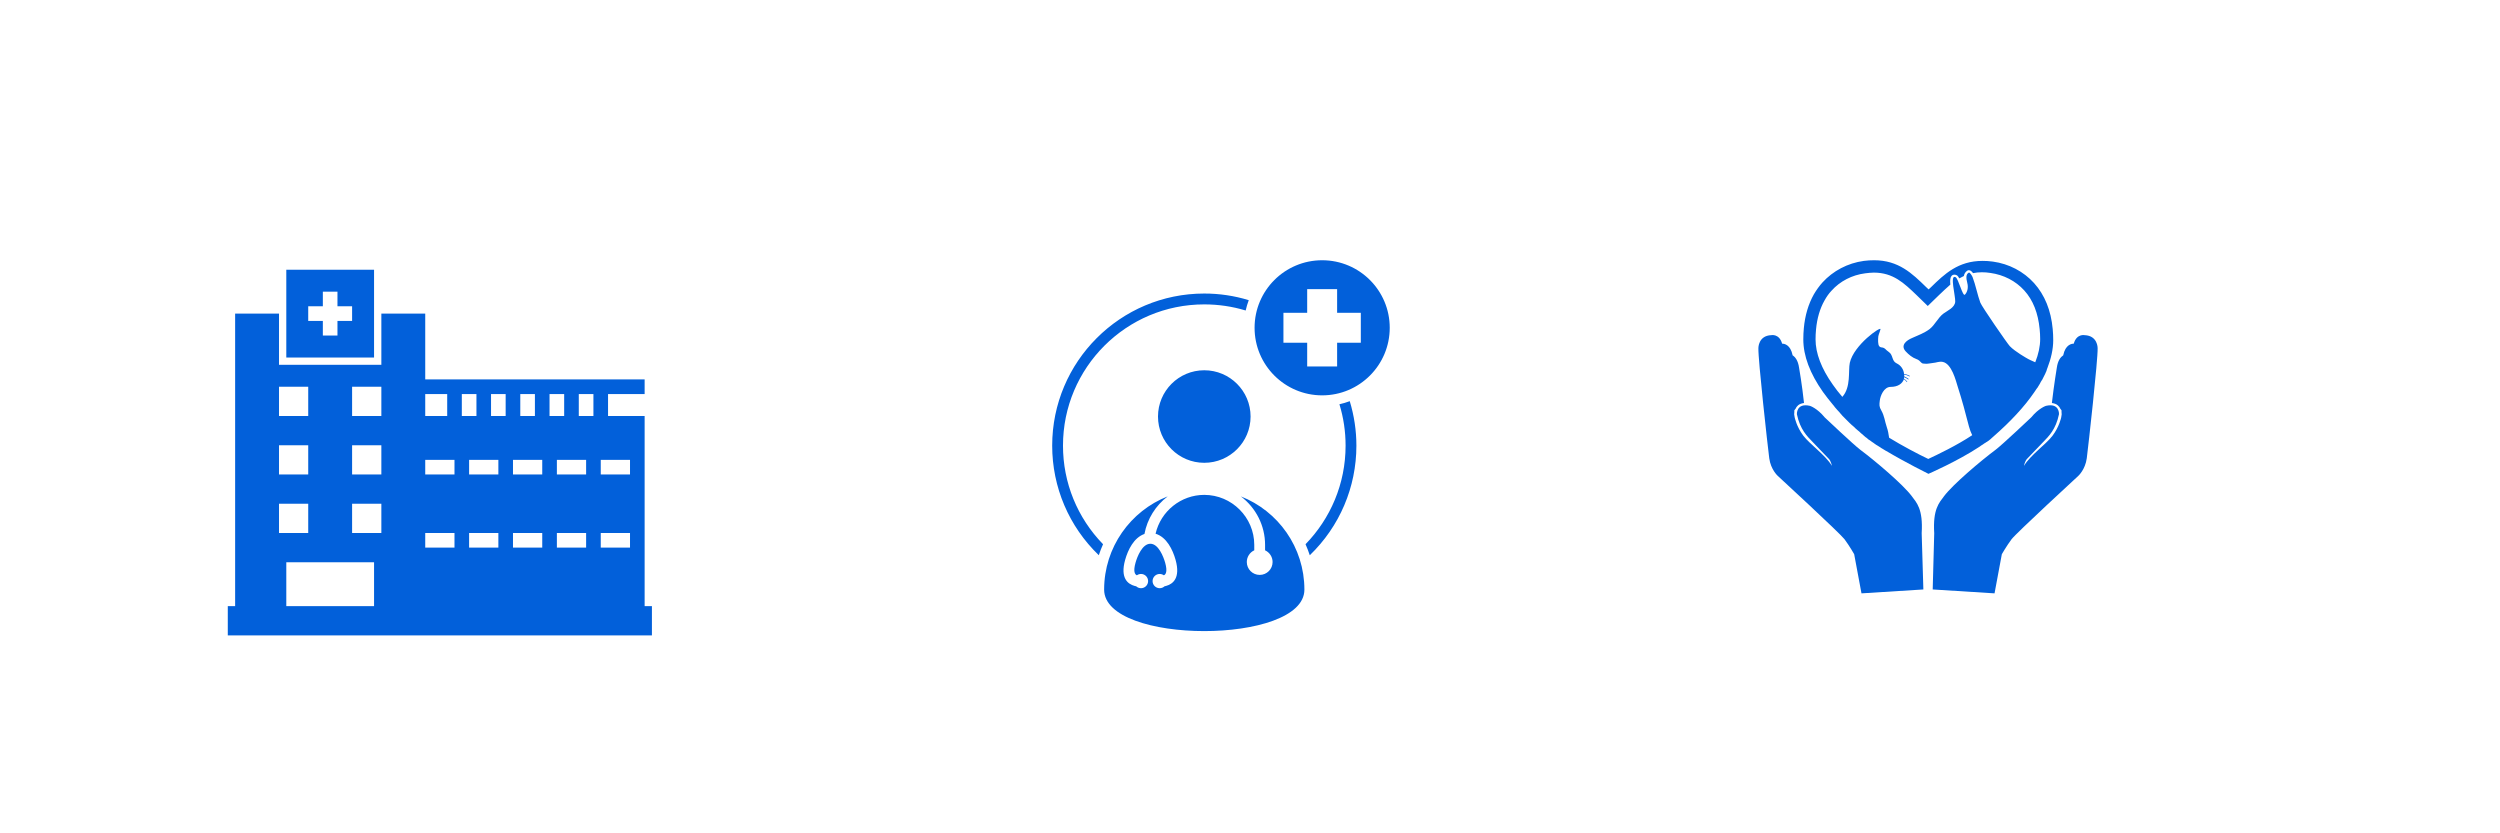 <?xml version="1.0" encoding="UTF-8"?> <svg xmlns="http://www.w3.org/2000/svg" xmlns:xlink="http://www.w3.org/1999/xlink" width="300" zoomAndPan="magnify" viewBox="0 0 224.88 75" height="100" preserveAspectRatio="xMidYMid meet" version="1.0"><defs><clipPath id="fd9adc9998"><path d="M 20.441 28 L 58.672 28 L 58.672 57.25 L 20.441 57.25 Z M 20.441 28 " clip-rule="nonzero"></path></clipPath><clipPath id="d7c7aa7717"><path d="M 25 24.27 L 34 24.27 L 34 33 L 25 33 Z M 25 24.27 " clip-rule="nonzero"></path></clipPath><clipPath id="8360948e22"><path d="M 94.637 23.422 L 125.371 23.422 L 125.371 57 L 94.637 57 Z M 94.637 23.422 " clip-rule="nonzero"></path></clipPath><clipPath id="70ae6d29ae"><path d="M 162 23.422 L 185 23.422 L 185 43 L 162 43 Z M 162 23.422 " clip-rule="nonzero"></path></clipPath><clipPath id="b6917761f8"><path d="M 158.164 30 L 174 30 L 174 53.402 L 158.164 53.402 Z M 158.164 30 " clip-rule="nonzero"></path></clipPath><clipPath id="a6a70eff88"><path d="M 173 30 L 188.898 30 L 188.898 53.402 L 173 53.402 Z M 173 30 " clip-rule="nonzero"></path></clipPath></defs><g clip-path="url(#fd9adc9998)"><path fill="#0260da" d="M 57.957 54.551 L 57.957 37.441 L 54.664 37.441 L 54.664 35.465 L 57.957 35.465 L 57.957 34.148 L 38.211 34.148 L 38.211 28.227 L 34.262 28.227 L 34.262 32.832 L 25.051 32.832 L 25.051 28.227 L 21.102 28.227 L 21.102 54.551 L 20.441 54.551 L 20.441 57.184 L 58.613 57.184 L 58.613 54.551 Z M 25.051 36.125 L 25.051 34.809 L 27.68 34.809 L 27.68 37.441 L 25.051 37.441 Z M 25.051 41.387 L 25.051 40.074 L 27.68 40.074 L 27.68 42.703 L 25.051 42.703 Z M 25.051 46.652 L 25.051 45.336 L 27.68 45.336 L 27.68 47.969 L 25.051 47.969 Z M 33.605 51.918 L 33.605 54.551 L 25.707 54.551 L 25.707 50.602 L 33.605 50.602 Z M 34.262 46.652 L 34.262 47.969 L 31.629 47.969 L 31.629 45.336 L 34.262 45.336 Z M 34.262 41.387 L 34.262 42.703 L 31.629 42.703 L 31.629 40.074 L 34.262 40.074 Z M 34.262 36.125 L 34.262 37.441 L 31.629 37.441 L 31.629 34.809 L 34.262 34.809 Z M 46.766 35.465 L 48.082 35.465 L 48.082 37.441 L 46.766 37.441 Z M 38.211 35.465 L 40.188 35.465 L 40.188 37.441 L 38.211 37.441 Z M 40.844 49.285 L 38.211 49.285 L 38.211 47.969 L 40.844 47.969 Z M 40.844 42.703 L 38.211 42.703 L 38.211 41.387 L 40.844 41.387 Z M 41.504 35.465 L 42.82 35.465 L 42.82 37.441 L 41.504 37.441 Z M 44.793 49.285 L 42.16 49.285 L 42.16 47.969 L 44.793 47.969 Z M 44.793 42.703 L 42.16 42.703 L 42.16 41.387 L 44.793 41.387 Z M 45.449 37.441 L 44.133 37.441 L 44.133 35.465 L 45.449 35.465 Z M 48.742 49.285 L 46.109 49.285 L 46.109 47.969 L 48.742 47.969 Z M 48.742 42.703 L 46.109 42.703 L 46.109 41.387 L 48.742 41.387 Z M 49.398 35.465 L 50.715 35.465 L 50.715 37.441 L 49.398 37.441 Z M 52.691 49.285 L 50.059 49.285 L 50.059 47.969 L 52.691 47.969 Z M 52.691 42.703 L 50.059 42.703 L 50.059 41.387 L 52.691 41.387 Z M 53.348 37.441 L 52.031 37.441 L 52.031 35.465 L 53.348 35.465 Z M 56.641 49.285 L 54.008 49.285 L 54.008 47.969 L 56.641 47.969 Z M 56.641 42.703 L 54.008 42.703 L 54.008 41.387 L 56.641 41.387 Z M 56.641 42.703 " fill-opacity="1" fill-rule="nonzero"></path></g><g clip-path="url(#d7c7aa7717)"><path fill="#0260da" d="M 33.605 28.227 L 33.605 24.277 L 25.707 24.277 L 25.707 32.176 L 33.605 32.176 Z M 31.629 28.883 L 30.312 28.883 L 30.312 30.199 L 28.996 30.199 L 28.996 28.883 L 27.68 28.883 L 27.68 27.566 L 28.996 27.566 L 28.996 26.25 L 30.312 26.25 L 30.312 27.566 L 31.629 27.566 Z M 31.629 28.883 " fill-opacity="1" fill-rule="nonzero"></path></g><g clip-path="url(#8360948e22)"><path fill="#0260da" d="M 118.934 23.422 C 122.293 23.422 125.016 26.145 125.016 29.5 C 125.016 32.859 122.293 35.582 118.934 35.582 C 115.574 35.582 112.852 32.859 112.852 29.5 C 112.852 26.145 115.574 23.422 118.934 23.422 Z M 121.418 36.105 C 121.812 37.402 122.016 38.754 122.016 40.109 C 122.016 43.844 120.508 47.383 117.82 49.973 C 117.707 49.633 117.582 49.301 117.438 48.98 C 119.668 46.688 121.043 43.559 121.043 40.109 C 121.043 38.844 120.859 37.594 120.488 36.383 C 120.809 36.312 121.117 36.219 121.418 36.105 Z M 98.832 49.969 C 96.145 47.383 94.637 43.844 94.637 40.109 C 94.637 32.547 100.766 26.418 108.324 26.418 C 109.68 26.418 111.031 26.617 112.328 27.016 C 112.215 27.316 112.121 27.625 112.051 27.945 C 110.844 27.578 109.59 27.395 108.324 27.395 C 101.301 27.395 95.609 33.086 95.609 40.109 C 95.609 43.438 96.895 46.598 99.215 48.98 C 99.07 49.305 98.941 49.633 98.832 49.969 Z M 117.336 53.066 C 117.336 49.25 114.965 45.988 111.617 44.676 C 112.984 45.711 113.797 47.316 113.797 49.039 L 113.797 49.527 C 114.195 49.711 114.473 50.117 114.473 50.582 C 114.473 51.223 113.953 51.742 113.312 51.742 C 112.672 51.742 112.152 51.223 112.152 50.582 C 112.152 50.117 112.426 49.711 112.824 49.527 L 112.824 49.039 C 112.824 46.566 110.801 44.539 108.324 44.539 C 106.234 44.539 104.41 46 103.941 48.035 C 104.934 48.336 105.484 49.465 105.742 50.387 C 106.203 52.031 105.496 52.562 104.898 52.73 C 104.848 52.746 104.797 52.758 104.75 52.766 C 104.637 52.871 104.48 52.938 104.312 52.938 C 103.957 52.938 103.672 52.652 103.672 52.297 C 103.672 51.945 103.957 51.656 104.312 51.656 C 104.453 51.656 104.582 51.703 104.688 51.777 C 104.867 51.699 105.027 51.438 104.805 50.645 C 104.648 50.09 104.195 48.938 103.473 48.938 C 102.746 48.938 102.293 50.09 102.137 50.645 C 101.914 51.438 102.078 51.699 102.258 51.777 C 102.363 51.703 102.492 51.656 102.633 51.656 C 102.984 51.656 103.27 51.945 103.27 52.297 C 103.27 52.652 102.984 52.938 102.633 52.938 C 102.461 52.938 102.309 52.871 102.195 52.766 C 102.145 52.758 102.094 52.746 102.043 52.73 C 101.445 52.562 100.742 52.031 101.203 50.387 C 101.457 49.48 101.988 48.387 102.941 48.055 C 103.191 46.703 103.945 45.5 105.035 44.672 C 101.688 45.988 99.312 49.25 99.312 53.066 C 99.312 58.043 117.336 58.043 117.336 53.066 Z M 104.16 37.488 C 104.16 39.789 106.023 41.652 108.324 41.652 C 110.625 41.652 112.492 39.789 112.492 37.488 C 112.492 35.188 110.625 33.324 108.324 33.324 C 106.023 33.324 104.16 35.188 104.16 37.488 Z M 117.586 26.02 L 117.586 28.152 L 115.449 28.152 L 115.449 30.848 L 117.586 30.848 L 117.586 32.984 L 120.281 32.984 L 120.281 30.848 L 122.414 30.848 L 122.414 28.152 L 120.281 28.152 L 120.281 26.02 Z M 117.586 26.02 " fill-opacity="1" fill-rule="evenodd"></path></g><g clip-path="url(#70ae6d29ae)"><path fill="#0260da" d="M 164.008 35.277 C 164.285 35.656 164.59 36.055 164.926 36.453 C 164.973 36.496 165.016 36.559 165.047 36.605 C 165.062 36.621 165.078 36.633 165.094 36.664 C 165.23 36.816 165.352 36.969 165.504 37.121 C 165.52 37.152 165.551 37.168 165.566 37.199 C 165.613 37.246 165.641 37.289 165.688 37.336 C 165.719 37.367 165.75 37.398 165.766 37.43 C 165.824 37.488 165.902 37.566 165.961 37.625 C 165.992 37.656 166.039 37.703 166.07 37.734 C 166.102 37.766 166.145 37.809 166.176 37.84 C 166.223 37.887 166.254 37.918 166.297 37.961 C 166.328 37.992 166.359 38.023 166.391 38.055 C 166.465 38.113 166.527 38.191 166.602 38.254 C 166.633 38.281 166.664 38.312 166.695 38.328 C 166.758 38.375 166.801 38.434 166.863 38.48 C 166.895 38.512 166.91 38.527 166.938 38.559 C 167.016 38.633 167.09 38.695 167.184 38.77 C 167.199 38.785 167.23 38.801 167.246 38.816 C 167.305 38.879 167.383 38.938 167.441 39 C 167.473 39.016 167.488 39.047 167.52 39.062 C 167.609 39.137 167.688 39.215 167.777 39.289 C 167.809 39.32 167.84 39.336 167.871 39.367 C 167.887 39.367 167.887 39.383 167.902 39.383 C 167.93 39.395 167.945 39.426 167.977 39.441 C 167.977 39.441 167.992 39.457 167.992 39.457 C 168.023 39.488 168.055 39.504 168.082 39.535 C 168.082 39.535 168.098 39.551 168.098 39.551 C 168.129 39.562 168.16 39.594 168.191 39.609 C 168.207 39.609 168.207 39.625 168.223 39.625 C 168.297 39.672 168.375 39.73 168.449 39.793 C 168.465 39.793 168.465 39.809 168.48 39.809 C 168.512 39.84 168.555 39.855 168.586 39.883 C 168.586 39.883 168.602 39.898 168.602 39.898 C 168.648 39.93 168.695 39.961 168.738 39.992 C 168.738 39.992 168.754 39.992 168.754 40.008 C 168.801 40.039 168.832 40.051 168.879 40.082 C 168.891 40.082 168.891 40.098 168.906 40.098 C 169 40.16 169.09 40.219 169.199 40.281 C 169.199 40.281 169.211 40.281 169.211 40.297 C 169.258 40.328 169.305 40.359 169.363 40.387 C 169.473 40.449 169.578 40.512 169.688 40.586 C 169.688 40.586 169.688 40.586 169.699 40.586 C 171.441 41.625 173.5 42.645 173.5 42.645 C 173.5 42.645 176.109 41.516 178.094 40.207 C 178.199 40.129 178.305 40.051 178.414 39.992 C 178.461 39.961 178.504 39.914 178.566 39.883 C 178.566 39.883 178.566 39.883 178.582 39.883 C 178.629 39.855 178.672 39.809 178.734 39.777 C 178.734 39.777 178.734 39.777 178.75 39.777 C 178.793 39.746 178.84 39.719 178.871 39.688 C 178.887 39.688 178.887 39.672 178.902 39.672 C 178.949 39.641 178.992 39.609 179.039 39.562 C 179.039 39.562 179.039 39.562 179.055 39.551 C 179.086 39.52 179.129 39.488 179.16 39.457 C 179.176 39.441 179.176 39.441 179.191 39.426 C 179.238 39.395 179.27 39.367 179.312 39.32 C 180.871 37.961 182.121 36.621 183.008 35.324 C 183.035 35.277 183.066 35.23 183.113 35.168 C 183.129 35.156 183.129 35.141 183.145 35.125 C 183.16 35.094 183.188 35.062 183.203 35.031 C 183.219 35.016 183.234 34.988 183.25 34.973 C 183.266 34.941 183.281 34.91 183.312 34.895 C 183.328 34.863 183.344 34.848 183.355 34.82 C 183.371 34.789 183.387 34.773 183.402 34.742 C 183.418 34.711 183.434 34.695 183.449 34.668 C 183.465 34.637 183.48 34.621 183.496 34.59 C 183.508 34.559 183.523 34.543 183.539 34.516 C 183.555 34.5 183.57 34.469 183.57 34.453 C 183.586 34.422 183.602 34.391 183.617 34.359 C 183.633 34.348 183.633 34.332 183.648 34.316 C 183.664 34.285 183.676 34.254 183.707 34.223 C 183.707 34.223 183.707 34.207 183.723 34.207 C 183.816 34.039 183.906 33.859 183.984 33.691 C 183.996 33.645 184.027 33.613 184.043 33.566 C 184.043 33.566 184.043 33.551 184.043 33.551 C 184.059 33.508 184.074 33.477 184.105 33.43 C 184.105 33.43 184.105 33.414 184.105 33.414 C 184.121 33.371 184.137 33.34 184.152 33.293 C 184.152 33.293 184.152 33.293 184.152 33.277 C 184.164 33.23 184.164 33.188 184.195 33.156 C 184.531 32.285 184.73 31.43 184.73 30.621 C 184.73 30.273 184.715 29.953 184.684 29.617 C 184.531 27.938 183.969 26.551 183.008 25.48 C 182.059 24.43 180.746 23.742 179.297 23.543 C 178.977 23.496 178.656 23.48 178.367 23.48 C 176.172 23.48 174.934 24.672 173.746 25.832 L 173.516 26.047 L 173.285 25.832 C 172.035 24.609 170.801 23.422 168.617 23.422 C 168.312 23.422 168.008 23.438 167.688 23.48 C 166.223 23.68 164.91 24.383 163.965 25.418 C 163.676 25.738 163.414 26.105 163.188 26.488 C 162.699 27.359 162.391 28.379 162.285 29.539 C 162.254 29.859 162.238 30.195 162.238 30.547 C 162.238 32.027 162.836 33.613 164.008 35.277 Z M 169.961 39.395 C 169.914 39.062 169.852 38.727 169.762 38.48 C 169.562 37.887 169.547 37.457 169.258 36.941 C 169.059 36.605 169.074 36.438 169.121 36.055 C 169.168 35.629 169.488 34.82 170.098 34.82 C 170.77 34.82 171.152 34.516 171.289 34.133 C 171.395 34.207 171.484 34.285 171.562 34.391 C 171.578 34.375 171.594 34.359 171.594 34.348 C 171.5 34.238 171.41 34.148 171.289 34.07 C 171.305 34.027 171.305 33.996 171.316 33.949 C 171.441 33.996 171.578 34.07 171.684 34.164 C 171.699 34.148 171.699 34.133 171.715 34.102 C 171.594 34.012 171.457 33.934 171.316 33.871 C 171.316 33.828 171.316 33.766 171.316 33.719 C 171.484 33.734 171.652 33.797 171.805 33.887 C 171.805 33.871 171.82 33.844 171.82 33.828 C 171.652 33.734 171.484 33.676 171.305 33.66 C 171.273 33.262 171.027 32.883 170.633 32.699 C 170.176 32.484 170.34 31.949 169.93 31.676 C 169.641 31.492 169.609 31.293 169.273 31.266 C 168.953 31.234 168.969 30.852 168.969 30.516 C 168.969 30.105 169.09 30.027 169.184 29.633 C 169.258 29.324 166.785 31.035 166.422 32.652 C 166.27 33.371 166.543 34.836 165.75 35.719 C 165.43 35.352 165.152 34.988 164.895 34.621 C 163.855 33.156 163.34 31.781 163.34 30.547 C 163.34 30.258 163.352 29.965 163.383 29.645 C 163.477 28.641 163.734 27.77 164.148 27.039 C 164.328 26.715 164.527 26.426 164.773 26.168 C 165.535 25.312 166.617 24.75 167.809 24.598 C 168.082 24.566 168.344 24.535 168.586 24.535 C 170.328 24.535 171.305 25.48 172.434 26.562 L 173.438 27.539 L 174.445 26.562 C 174.797 26.227 175.133 25.906 175.469 25.617 C 175.438 25.223 175.453 24.992 175.574 24.84 C 175.637 24.762 175.727 24.719 175.836 24.719 C 175.895 24.719 175.957 24.734 176.031 24.762 C 176.125 24.809 176.199 24.902 176.277 25.055 C 176.414 24.977 176.551 24.902 176.688 24.84 C 176.719 24.656 176.812 24.473 177.008 24.352 C 177.055 24.32 177.102 24.32 177.148 24.32 C 177.301 24.32 177.422 24.457 177.512 24.582 C 177.758 24.535 178.016 24.504 178.305 24.504 C 178.551 24.504 178.809 24.52 179.086 24.566 C 180.273 24.734 181.344 25.281 182.121 26.137 C 182.914 27.008 183.371 28.18 183.508 29.617 C 183.539 29.906 183.555 30.211 183.555 30.516 C 183.555 31.172 183.402 31.875 183.113 32.605 C 182.762 32.453 182.535 32.348 182.488 32.316 C 182.352 32.242 181.312 31.66 180.824 31.156 C 180.625 30.957 178.305 27.602 178.168 27.234 C 177.926 26.594 177.742 25.633 177.469 24.93 C 177.422 24.824 177.223 24.488 177.133 24.535 C 176.855 24.688 176.887 25.039 176.996 25.465 C 177.117 25.922 176.98 26.32 176.781 26.52 C 176.582 26.715 176.199 25.07 175.941 24.945 C 175.391 24.672 175.941 26.641 175.91 27.16 C 175.867 27.691 175.211 27.953 174.844 28.227 C 174.355 28.594 174.094 29.234 173.605 29.617 C 173.148 29.965 172.57 30.18 172.051 30.41 C 171.5 30.637 170.953 31.082 171.457 31.629 C 171.73 31.918 172.035 32.18 172.418 32.316 C 172.617 32.379 172.723 32.5 172.875 32.652 C 172.965 32.742 173.074 32.715 173.148 32.73 C 173.363 32.773 173.684 32.684 173.898 32.668 C 174.203 32.652 174.461 32.5 174.797 32.574 C 175.59 32.742 175.957 34.223 176.141 34.82 C 176.52 35.992 176.844 37.199 177.148 38.391 C 177.223 38.664 177.316 38.922 177.438 39.168 C 176.062 40.082 174.309 40.922 173.484 41.305 C 172.57 40.875 171.105 40.098 169.961 39.395 Z M 169.961 39.395 " fill-opacity="1" fill-rule="nonzero"></path></g><g clip-path="url(#b6917761f8)"><path fill="#0260da" d="M 172.004 44.66 C 171.211 43.594 168.68 41.457 167.367 40.48 C 166.758 40.023 164.164 37.566 164.164 37.566 C 163.477 36.727 162.836 36.527 162.836 36.527 C 161.598 36.238 161.66 37.277 161.66 37.277 C 161.949 38.664 162.59 39.273 163.094 39.793 C 163.52 40.219 164.023 40.785 164.543 41.305 C 164.711 41.473 164.832 41.961 164.805 41.914 C 164.223 40.953 162.852 40.008 162.238 39.215 C 161.629 38.406 161.461 37.566 161.461 37.566 L 161.414 37.289 C 161.43 37.168 161.43 37.047 161.43 36.926 C 161.508 36.832 161.539 36.789 161.539 36.789 C 161.582 36.68 161.66 36.574 161.766 36.48 C 161.902 36.359 162.086 36.301 162.301 36.27 C 162.133 34.668 161.859 33.109 161.859 33.109 C 161.766 32.438 161.508 32.133 161.277 31.98 C 161.078 31.004 160.516 30.93 160.332 30.93 C 160.074 30.012 159.355 30.164 159.355 30.164 C 158.18 30.211 158.195 31.324 158.195 31.324 C 158.164 32.363 159.02 40.051 159.172 41.242 C 159.309 42.266 159.938 42.828 159.938 42.828 C 159.938 42.828 165.52 47.973 165.949 48.535 C 166.422 49.176 166.816 49.879 166.816 49.879 L 167.473 53.402 L 173.043 53.051 L 172.891 47.988 C 173.027 45.805 172.434 45.242 172.004 44.66 Z M 172.004 44.66 " fill-opacity="1" fill-rule="nonzero"></path></g><g clip-path="url(#a6a70eff88)"><path fill="#0260da" d="M 174.902 44.66 C 175.699 43.594 178.23 41.457 179.543 40.48 C 180.152 40.023 182.746 37.566 182.746 37.566 C 183.434 36.727 184.074 36.527 184.074 36.527 C 185.309 36.238 185.25 37.277 185.25 37.277 C 184.961 38.664 184.32 39.273 183.816 39.793 C 183.387 40.219 182.883 40.785 182.367 41.305 C 182.199 41.473 182.074 41.961 182.105 41.914 C 182.688 40.953 184.059 40.008 184.668 39.215 C 185.281 38.406 185.449 37.566 185.449 37.566 L 185.492 37.289 C 185.477 37.168 185.477 37.047 185.477 36.926 C 185.402 36.832 185.371 36.789 185.371 36.789 C 185.324 36.68 185.25 36.574 185.141 36.48 C 185.004 36.359 184.82 36.301 184.609 36.27 C 184.793 34.668 185.051 33.109 185.051 33.109 C 185.141 32.438 185.402 32.133 185.629 31.98 C 185.828 31.004 186.395 30.93 186.578 30.93 C 186.836 30.012 187.555 30.164 187.555 30.164 C 188.742 30.211 188.727 31.324 188.727 31.324 C 188.758 32.363 187.902 40.051 187.75 41.242 C 187.613 42.266 186.988 42.828 186.988 42.828 C 186.988 42.828 181.402 47.973 180.977 48.535 C 180.504 49.176 180.105 49.879 180.105 49.879 L 179.449 53.402 L 173.883 53.051 L 174.02 47.988 C 173.883 45.805 174.477 45.242 174.902 44.66 Z M 174.902 44.66 " fill-opacity="1" fill-rule="nonzero"></path></g></svg> 